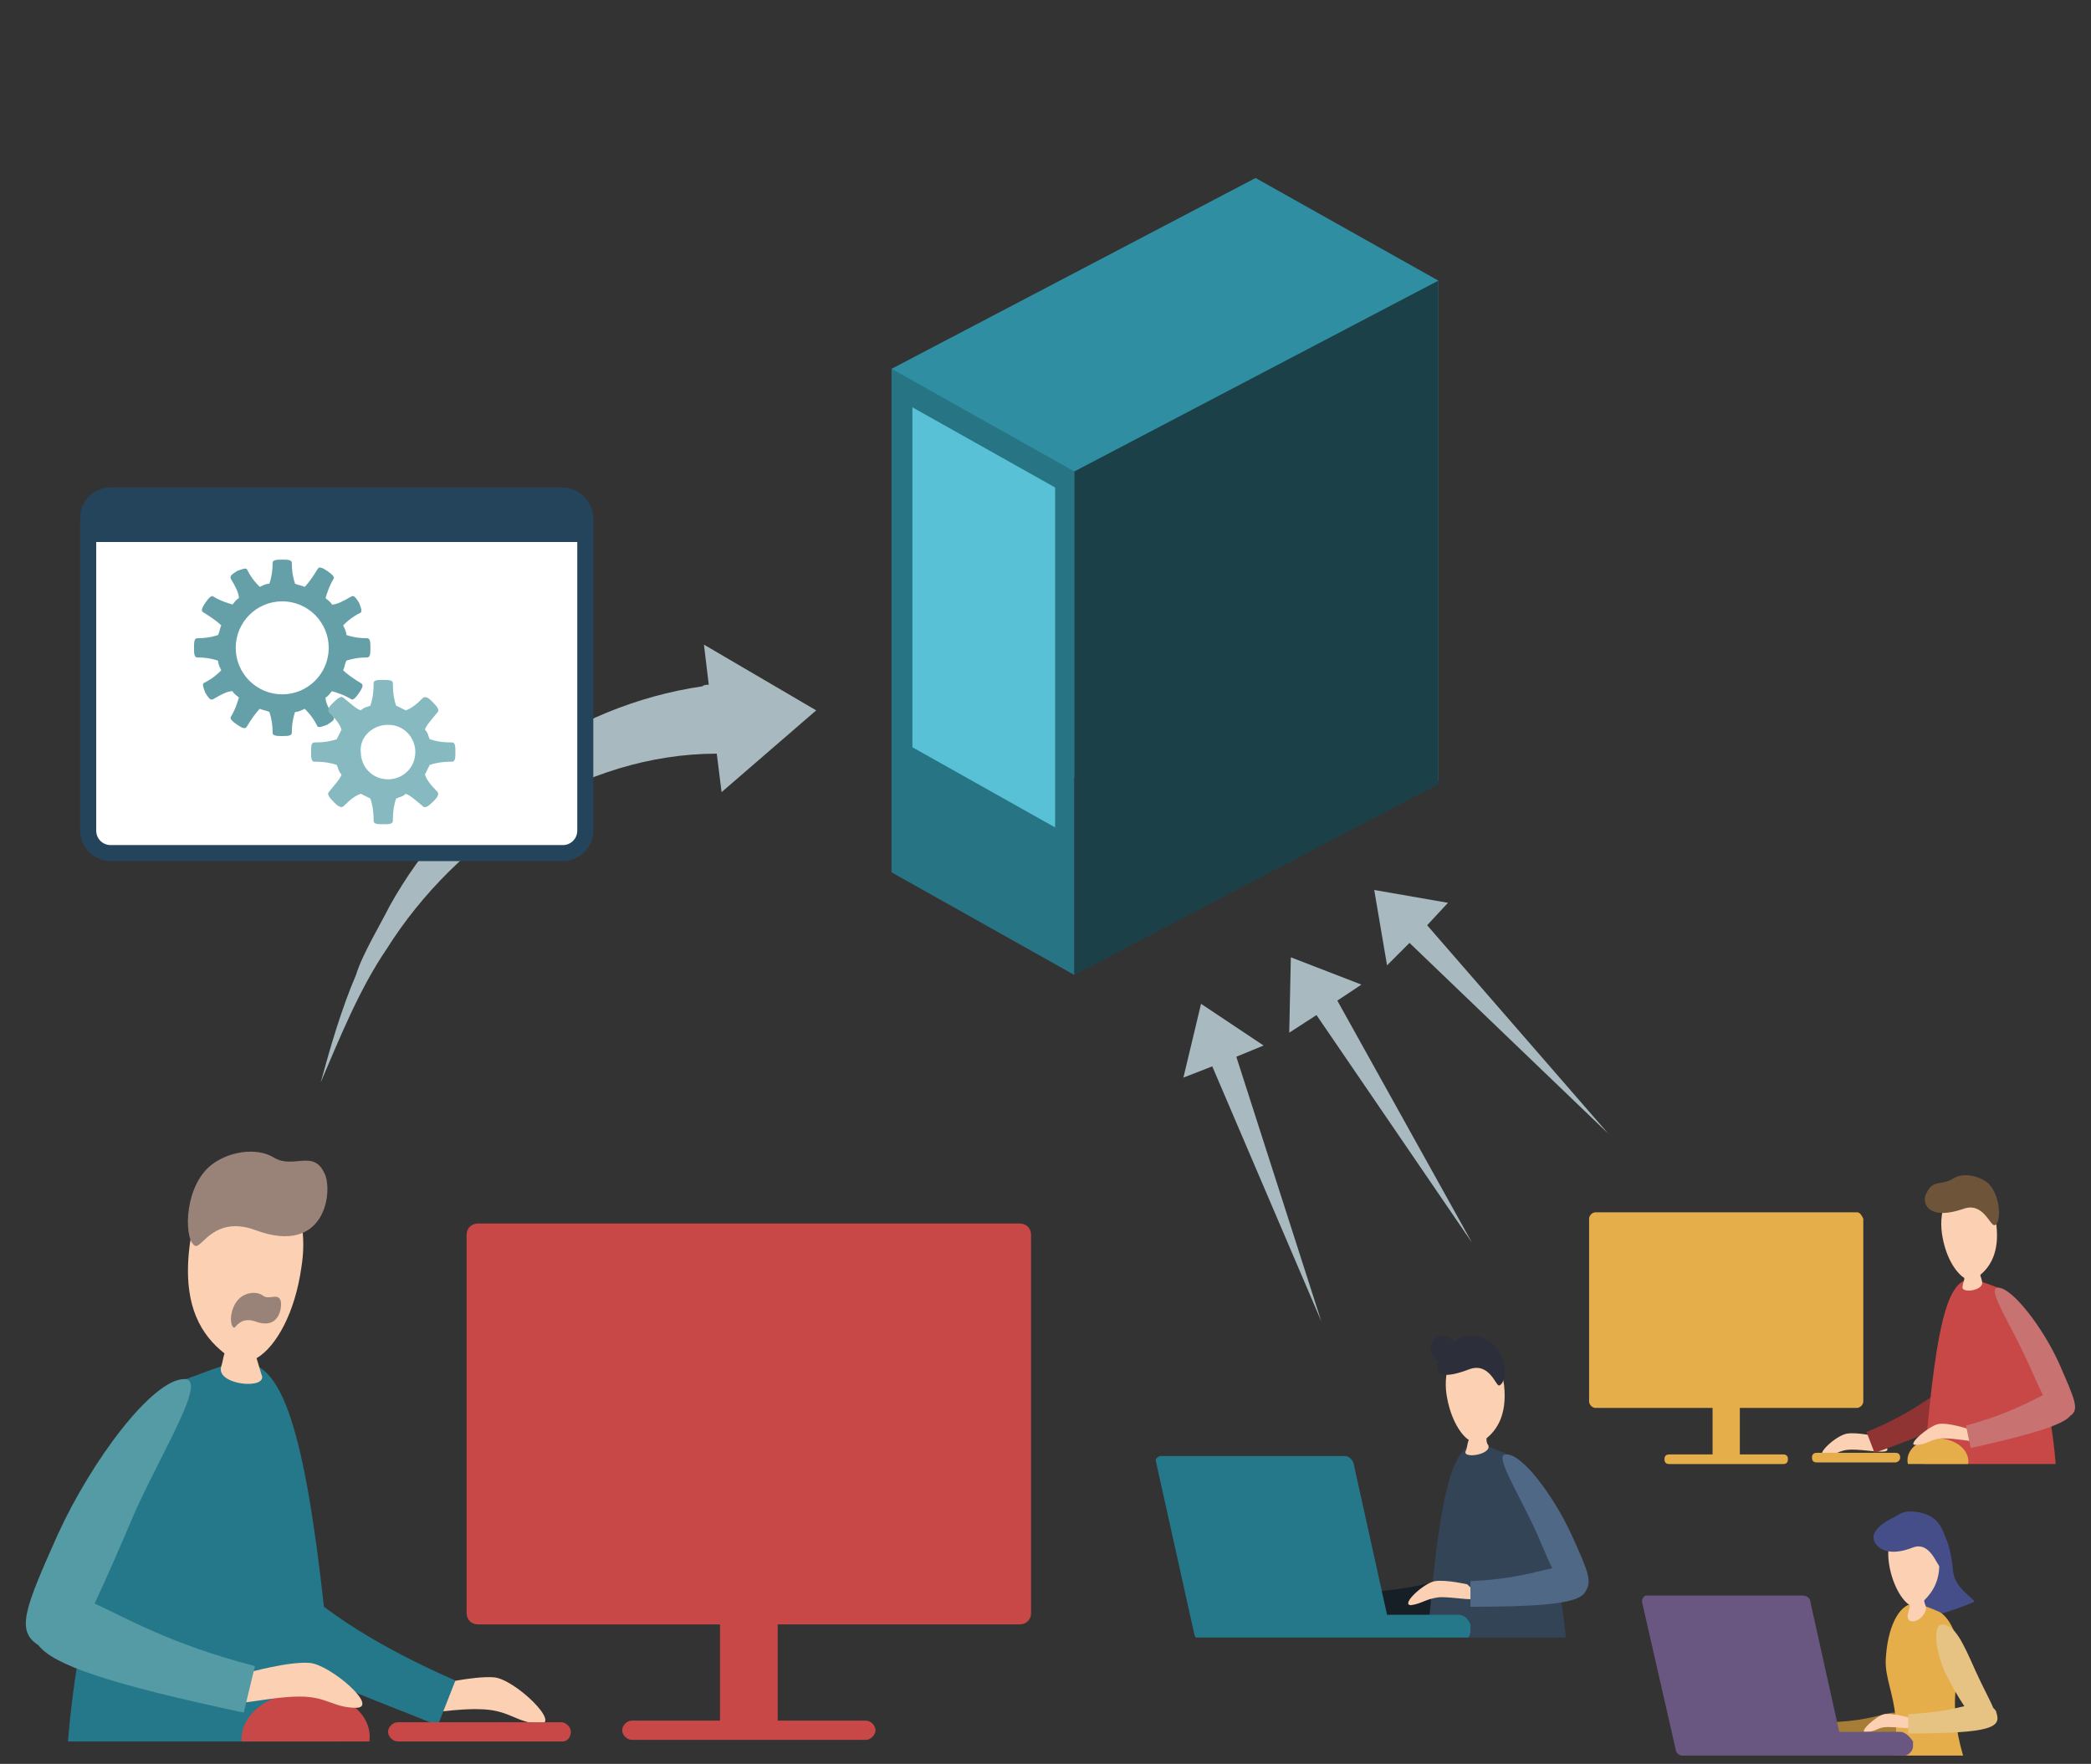 <svg xmlns="http://www.w3.org/2000/svg" xmlns:xlink="http://www.w3.org/1999/xlink" viewBox="0 0 130.4 110" style="enable-background:new 0 0 130.4 110" xml:space="preserve"><rect x="0" y="0" width="130.4" height="110" fill="#333333" stroke="none"/><style>.st0{display:none}.st50{fill:#fbd0b3}.st52{fill:#e6ae4b}.st54{fill:#24788a}.st59{fill:#464e8a}.st61{fill:#c84747}.st63{fill:#998378}.st91{fill:#2f8ea1}.st95{fill:#a8babf}</style><g id="_x2B_パソコン版"><g id="オブジェクト"><defs><path id="SVGID_00000010990066252698523260000002430831104932196010_" transform="rotate(-180 114.647 100.59)" d="M100.5 91.7h28.4v17.8h-28.4z"/></defs><clipPath id="SVGID_00000147200248011322178700000015085524208221692301_"><use xlink:href="#SVGID_00000010990066252698523260000002430831104932196010_" style="overflow:visible"/></clipPath><g style="clip-path:url(#SVGID_00000147200248011322178700000015085524208221692301_)"><path class="st59" d="M119.5 95.8s-.1-.8.9-.7c1 0 1.3 1.8 1.4 2.9.1 1.1 1.5 1.8 1.3 1.9-.2.1-2.9 1.2-3.3.8-.4-.5-.5-3.1-.3-4.9z"/><path class="st50" d="M113.1 106.4s-1.1-.3-1.7-.2c-.6.1-1.9 1.3-1.3 1.3s.8-.4 1.5-.4 1.5.1 1.9.1c.4 0-.4-.8-.4-.8z"/><path d="M118.8 107.4c-.5-1.3-1-.1-4.7 0v1c4.5.1 5-.3 4.7-1z" style="fill:#a67d36"/><path class="st52" d="M124.2 113.7c-1.8-3.4-2.7-6.5-2.1-9.2.4-2-.5-3.7-1.2-4-.7-.3-1.2-.5-1.6-.5-.9.1-1.6 1.5-1.7 3.5-.1 2.2 2.1 3.9-1.1 10.7-.7 1.6 8.7 1.4 7.7-.5z"/><path class="st50" d="M120.9 97c-.2-1.4-1.1-2.4-1.9-2.2-.9.1-1.4 1.3-1.2 2.7.2 1.3.8 2.3 1.3 2.6 0 .2-.1.4-.1.5-.1.2 0 .5.2.5.4.1 1-.5.9-.9 0-.1-.1-.2-.1-.4.5-.5 1.1-1.3.9-2.8zM119 107.1s-1-.3-1.5-.2-1.7 1.2-1.1 1.1c.6 0 .7-.3 1.3-.3s1.4.1 1.7.1c.3 0-.4-.7-.4-.7z"/><path d="M124.5 106.8c0-.1-.1-.2-.2-.3-.2-.5-.6-1.2-1.1-2.3-.8-1.8-1.3-2.9-2.1-2.9-.5 0-.5 1.4.2 3 .4.8.8 1.5 1.2 2.1-.8.2-1.8.4-3.5.5v1.2c5.3 0 5.8-.4 5.5-1.3z" style="fill:#e6c283"/><path d="M118.5 108h-3.8l-1.8-8.1c0-.2-.2-.4-.5-.4h-9.7c-.2 0-.3.2-.3.4l2.1 9.2c0 .2.2.4.5.4h13.7c.3 0 .6-.3.6-.6v-.3c-.2-.3-.5-.6-.8-.6z" style="fill:#695781"/><path class="st59" d="M119.3 96.5c1.1-.4 1.5 1.2 1.7 1.2.3-.1.8-2-.4-3-.5-.4-1.6-.6-2.1-.3s-1.3.6-1.6 1.2c-.3.5.4 1.7 2.4.9z"/></g><defs><path id="SVGID_00000128481971620161123760000005582149672736985742_" transform="rotate(-180 105.955 81.298)" d="M82 71.3h48v19.9H82z"/></defs><clipPath id="SVGID_00000165916059401525490550000007384128691426014634_"><use xlink:href="#SVGID_00000128481971620161123760000005582149672736985742_" style="overflow:visible"/></clipPath><g style="clip-path:url(#SVGID_00000165916059401525490550000007384128691426014634_)"><path class="st52" d="M115.8 75.6H99.5c-.2 0-.4.2-.4.4v11.4c0 .2.2.4.4.4h7.3v2.9h-2.7c-.2 0-.3.1-.3.3s.1.3.3.3h7.1c.2 0 .3-.1.3-.3s-.1-.3-.3-.3h-2.7v-2.9h7.3c.2 0 .4-.2.4-.4V76c-.1-.2-.2-.4-.4-.4z"/><path class="st50" d="M117.1 89.6s-1.2-.3-1.9-.2-2.1 1.4-1.4 1.4c.7 0 .8-.4 1.7-.4.8 0 1.7.2 2.1.1s-.5-.9-.5-.9z"/><path d="M122.6 86.9c-1.3-1.4-1.3.4-6.2 2.4l.5 1.3c6-2.1 6.4-2.9 5.7-3.7z" style="fill:#8f3333"/><path class="st61" d="M128.2 94.7c.5-5.9-2-13.8-3.6-14.4-.8-.3-1.3-.5-1.8-.5-1.6.1-2.3 4-3.1 15.5-.1 1.8 8.3 1.7 8.5-.6z"/><path class="st50" d="M124.5 76.4c-.2-1.5-1.2-2.6-2.1-2.4-.9.1-1.5 1.4-1.3 2.9.2 1.4.8 2.4 1.4 2.8 0 .2-.1.3-.1.5-.2.5 1.4.3 1.2-.3 0-.1-.1-.3-.1-.4.6-.5 1.2-1.4 1-3.1z"/><ellipse transform="matrix(.039 -.999 .999 .039 25.126 208.423)" class="st52" cx="121" cy="91.1" rx="1.4" ry="1.9"/><path class="st50" d="M122.7 89.1s-1.2-.4-1.8-.3-2.1 1.4-1.4 1.3c.7 0 .9-.4 1.7-.4s1.7.2 2.1.2c.2.1-.6-.8-.6-.8z"/><path d="M128.4 85c-1-2.2-2.9-4.7-3.8-4.7-.7 0 .6 2 1.5 3.9.5 1 .9 2 1.3 2.8-.8.4-2.2 1.2-4.8 1.9l.3 1.4c4.1-.9 5.8-1.5 6.2-2 .6-.4.3-1-.7-3.3z" style="fill:#c87272"/><path class="st52" d="M118.2 91.2h-4.9c-.2 0-.3-.1-.3-.3s.1-.3.3-.3h4.9c.2 0 .3.1.3.3s-.2.3-.3.3z"/><path d="M122.4 75.4c1.3-.5 1.7 1.1 2 1 .4-.1.4-1.8-.4-2.6-.6-.5-1.6-.7-2.2-.3-.6.4-1.3.1-1.6.8-.4.5-.2 1.9 2.2 1.1z" style="fill:#6e5439"/></g><defs><path id="SVGID_00000116951580925544845550000009783242087492226749_" d="M1 67.4h98.7v41.2H1z"/></defs><clipPath id="SVGID_00000123425793743688212650000004691202975524921258_"><use xlink:href="#SVGID_00000116951580925544845550000009783242087492226749_" style="overflow:visible"/></clipPath><g style="clip-path:url(#SVGID_00000123425793743688212650000004691202975524921258_)"><path class="st61" d="M63.6 76.3H29.8c-.4 0-.7.3-.7.7v23.6c0 .4.3.7.7.7h15.1v6h-5.5c-.3 0-.6.3-.6.6s.3.6.6.6H54c.3 0 .6-.3.6-.6s-.3-.6-.6-.6h-5.5v-6h15.1c.4 0 .7-.3.7-.7V77c0-.4-.3-.7-.7-.7z"/><path class="st50" d="M27 105.1s2.5-.6 3.8-.5 4.3 3 2.8 2.9c-1.4-.1-1.8-.8-3.4-.9-1.7-.1-3.5.3-4.3.3-.8 0 1.1-1.8 1.1-1.8z"/><path class="st54" d="M28.4 104.8c-4.1-1.8-6.6-3.4-8.2-4.6C19 89.3 17.6 85.1 15.3 85c-1-.1-2 .4-3.7 1-3.2 1.2-8.4 17.6-7.4 29.8.4 4.7 17.7 5 17.4 1.2-.3-4.6-.6-8.7-.9-12.1 1.7.8 3.9 1.6 6.6 2.7l1.1-2.8z"/><path class="st50" d="M16.1 72.9c-1.9-.3-4 2-4.3 5-.4 3.6.8 5.4 2.2 6.5-.1.3-.1.5-.2.8-.4 1.2 3 1.5 2.5.5-.1-.3-.2-.7-.3-1 1.2-.7 2.4-2.8 2.8-5.7.5-3.1-.7-5.8-2.7-6.1z"/><path class="st63" d="M15.9 82.4c-.9-.3-1.2.4-1.3.4-.3-.1-.3-1.2.3-1.8.4-.4 1.1-.5 1.5-.2.4.3.9-.2 1.1.3.1.3 0 1.9-1.6 1.3z"/><ellipse transform="matrix(.999 -.039 .039 .999 -4.251 .834)" class="st61" cx="19.1" cy="108.4" rx="4" ry="2.9"/><path class="st50" d="M15.5 104.3s2.5-.7 3.8-.6c1.3.1 4.4 2.8 2.9 2.8-1.4 0-1.8-.7-3.5-.7s-3.5.5-4.3.4 1.1-1.9 1.1-1.9z"/><path d="M5.9 100c.8-1.7 1.7-3.8 2.6-5.9 1.9-4.1 4.4-8.1 3-8.1-2 0-5.8 5.1-7.9 9.7-2.1 4.7-2.6 6-1.2 6.9.9 1.2 4.3 2.4 12.8 4.2l.7-2.9c-5.4-1.4-8.2-3.1-10-3.9z" style="fill:#549ba5"/><path class="st61" d="M35.1 108.6H24.8c-.3 0-.6-.3-.6-.6s.3-.6.6-.6H35c.3 0 .6.3.6.6s-.2.6-.5.6z"/><path class="st63" d="M15.9 76.7c-2.5-.9-3.3 1.1-3.7 1-.7-.2-.8-3.4.8-4.9 1.1-1 3-1.3 4.1-.6 1.2.7 2.4-.5 3.1.9.6 1 .2 5.3-4.3 3.6z"/></g><g><defs><path id="SVGID_00000057134728075704351160000006710835625748920204_" transform="rotate(180 85.75 90.71)" d="M68.3 79.3h34.8v22.8H68.3z"/></defs><clipPath id="SVGID_00000178927861543972165510000003635378821472205494_"><use xlink:href="#SVGID_00000057134728075704351160000006710835625748920204_" style="overflow:visible"/></clipPath><g style="clip-path:url(#SVGID_00000178927861543972165510000003635378821472205494_)"><path class="st50" d="M84.6 98.8s-1.3-.3-2-.2c-.7.1-2.2 1.5-1.5 1.5.7-.1.9-.4 1.8-.5.9 0 1.8.2 2.2.1.5 0-.5-.9-.5-.9z"/><path d="M91.9 99.2c-.7-1.9-1.5-.1-7.1.1v1.6c6.8 0 7.5-.6 7.1-1.7z" style="fill:#171f26"/><path d="M97.7 106.1c.5-6.3-2.2-14.8-3.9-15.5-.8-.3-1.3-.6-1.8-.5-1.7.1-2.5 4.3-3.3 16.7-.1 1.9 8.8 1.7 9-.7z" style="fill:#334457"/><path class="st50" d="M93.8 86.4c-.2-1.6-1.2-2.8-2.2-2.6s-1.6 1.6-1.4 3.1c.2 1.4.8 2.5 1.4 2.9-.1.2-.1.5-.2.7-.2.5 1.7.2 1.4-.4-.1-.1-.1-.3-.1-.4.6-.5 1.3-1.4 1.1-3.3zM91.5 98.8s-1.3-.3-2-.2c-.7.1-2.2 1.5-1.5 1.5.7-.1.9-.4 1.8-.5.9 0 1.8.2 2.2.1.5 0-.5-.9-.5-.9z"/><path d="M98 95.7c-1.1-2.4-3.1-5.1-4.1-5-.7 0 .6 2.1 1.6 4.2.5 1 .9 2.1 1.3 2.9-1 .2-2.5.7-5.1.8v1.6c5.3 0 6.9-.3 7.2-1 .4-.6.1-1.3-.9-3.5z" style="fill:#4e6885"/><path class="st54" d="M91 100.7h-4.5l-2.1-9.5c-.1-.2-.3-.4-.5-.4H72.4c-.2 0-.4.2-.3.4l2.4 10.8c.1.2.3.4.5.4H91c.4 0 .7-.3.7-.7v-.4c-.1-.3-.4-.6-.7-.6z"/><path d="M93.1 83.8c-.6-.5-1.5-.7-2.2-.3-.1.1-.2.1-.2.2-.1-.2-.4-.4-.7-.4-.5 0-.8.4-.8.8 0 .3.2.6.5.8-.2.5-.2 1.3 1.9.5 1.3-.5 1.7 1.1 1.9 1 .5-.2.5-1.8-.4-2.6z" style="fill:#2c2f39"/></g></g><g><path class="st91" d="m89.7 48.7-11.4-6.4V11.1l11.4 6.4zM55.6 54.4l22.7-11.8V11.1L55.6 23z"/><path style="fill:#277485" d="m67 60.8-11.4-6.4V23L67 29.4z"/><path style="fill:#58c1d6" d="m65.8 51.6-8.9-5V25.4l8.9 5z"/><path style="fill:#1c4047" d="m67 60.8 22.7-11.9V17.5L67 29.4z"/></g><path class="st95" d="m50.9 44.3-7-4.1.3 2.5c-.1 0-.3 0-.4.1-8.2 1.2-15.5 6.5-19.5 13.7-.6 1.2-1.7 3-2.1 4.3-.9 2.1-1.6 4.5-2.2 6.7 1.2-2.8 2.4-5.8 4.1-8.3 4.4-7 12.3-12.2 20.6-12.2l.3 2.4 5.9-5.1z"/><g><path d="M35.1 53.2H6.9c-.8 0-1.4-.6-1.4-1.4V32.3c0-.8.6-1.4 1.4-1.4h28.2c.8 0 1.4.6 1.4 1.4v19.5c0 .8-.7 1.4-1.4 1.4z" style="fill:#fff"/><path d="M35.1 30.4H6.9c-1 0-1.9.8-1.9 1.9v19.5c0 1 .8 1.9 1.9 1.9h28.2c1 0 1.9-.8 1.9-1.9V32.3c0-1-.9-1.9-1.9-1.9zm0 22.3H6.9c-.5 0-.9-.4-.9-.9v-18h30v18c0 .5-.4.9-.9.9z" style="fill:#24445c"/><path d="M22.9 39.8c-.6 0-1-.1-1.3-.2 0-.2-.1-.4-.2-.6.2-.2.5-.5 1.1-.8.1-.1 0-.3-.1-.6-.2-.3-.3-.5-.5-.4-.5.3-.9.5-1.2.5-.1-.2-.3-.3-.4-.4.1-.3.2-.7.5-1.2.1-.1-.1-.3-.4-.5-.3-.2-.5-.3-.6-.1-.3.5-.6.9-.8 1.1-.2-.1-.4-.1-.6-.2-.1-.3-.2-.7-.2-1.3 0-.2-.3-.2-.6-.2s-.6 0-.6.2c0 .6-.1 1-.2 1.3-.2 0-.4.1-.6.2-.2-.2-.5-.5-.8-1.1-.1-.1-.3 0-.6.1-.3.2-.5.3-.4.5.3.5.5.9.5 1.2-.2.1-.3.3-.4.4-.3-.1-.7-.2-1.2-.5-.1-.1-.3.1-.5.4-.2.3-.3.5-.1.6.5.3.9.6 1.1.8-.1.2-.1.4-.2.6-.3.1-.7.2-1.3.2-.2 0-.2.3-.2.6s0 .6.2.6c.6 0 1 .1 1.3.2 0 .2.1.4.2.6-.2.2-.5.5-1.1.8-.1.1 0 .3.1.6.2.3.3.5.5.4.5-.3.9-.5 1.2-.5.1.2.3.3.4.4-.1.3-.2.7-.5 1.2-.1.1.1.3.4.5.3.2.5.3.6.1.3-.5.6-.9.8-1.1.2.1.4.1.6.2.1.3.2.7.2 1.3 0 .2.3.2.6.2s.6 0 .6-.2c0-.6.1-1 .2-1.3.2 0 .4-.1.6-.2.2.2.5.5.8 1.1.1.1.3 0 .6-.1.3-.2.5-.3.4-.5-.3-.5-.5-.9-.5-1.2.2-.1.3-.3.4-.4.3.1.7.2 1.2.5.1.1.3-.1.5-.4.2-.3.3-.5.1-.6-.5-.3-.9-.6-1.1-.8.1-.2.1-.4.2-.6.3-.1.7-.2 1.3-.2.2 0 .2-.3.2-.6s0-.6-.2-.6zm-5.3 3.5c-1.6 0-2.9-1.3-2.9-2.9s1.3-2.9 2.9-2.9 2.9 1.3 2.9 2.9-1.3 2.9-2.9 2.9z" style="fill:#65a0a9"/><path d="M28.4 46.9c0-.3 0-.6-.2-.6-.7 0-1.1-.1-1.4-.2-.1-.2-.1-.4-.3-.6.1-.3.4-.6.8-1.1.1-.1 0-.3-.3-.6-.2-.2-.4-.4-.6-.3-.5.5-.8.7-1.1.8l-.6-.3c-.1-.3-.2-.7-.2-1.4 0-.2-.3-.2-.6-.2s-.6 0-.6.2c0 .7-.1 1.1-.2 1.4-.2.1-.4.1-.6.3-.3-.1-.6-.4-1.1-.8-.1-.1-.3 0-.6.3-.2.2-.4.4-.3.6.5.5.7.8.8 1.1l-.3.6c-.3.1-.7.2-1.4.2-.2 0-.2.3-.2.6s0 .6.2.6c.7 0 1.1.1 1.4.2.1.2.1.4.3.6-.1.3-.4.6-.8 1.1-.1.1 0 .3.3.6.2.2.4.4.6.3.5-.5.8-.7 1.1-.8l.6.3c.1.3.2.7.2 1.4 0 .2.3.2.6.2s.6 0 .6-.2c0-.7.1-1.1.2-1.4.2-.1.4-.1.6-.3.3.1.6.4 1.1.8.1.1.3 0 .6-.3.2-.2.4-.4.3-.6-.5-.5-.7-.8-.8-1.1l.3-.6c.3-.1.7-.2 1.4-.2.2 0 .2-.3.2-.6zm-4.2-1.7c1 0 1.7.8 1.7 1.7 0 1-.8 1.7-1.7 1.7-1 0-1.7-.8-1.7-1.7-.1-.9.7-1.7 1.7-1.7z" style="fill:#87b9c1"/></g><g><path class="st95" d="m77.1 65.9 1.7-.7-3.9-2.6-1.1 4.6 1.8-.7 6.8 15.9zM84.9 61.4l-4.4-1.7-.1 4.7 1.7-1.1 9.7 14.2-8.4-15.1zM87.9 58.8l12.4 11.9-11.3-13 1.3-1.4-4.6-.8.8 4.7z"/></g></g></g></svg>